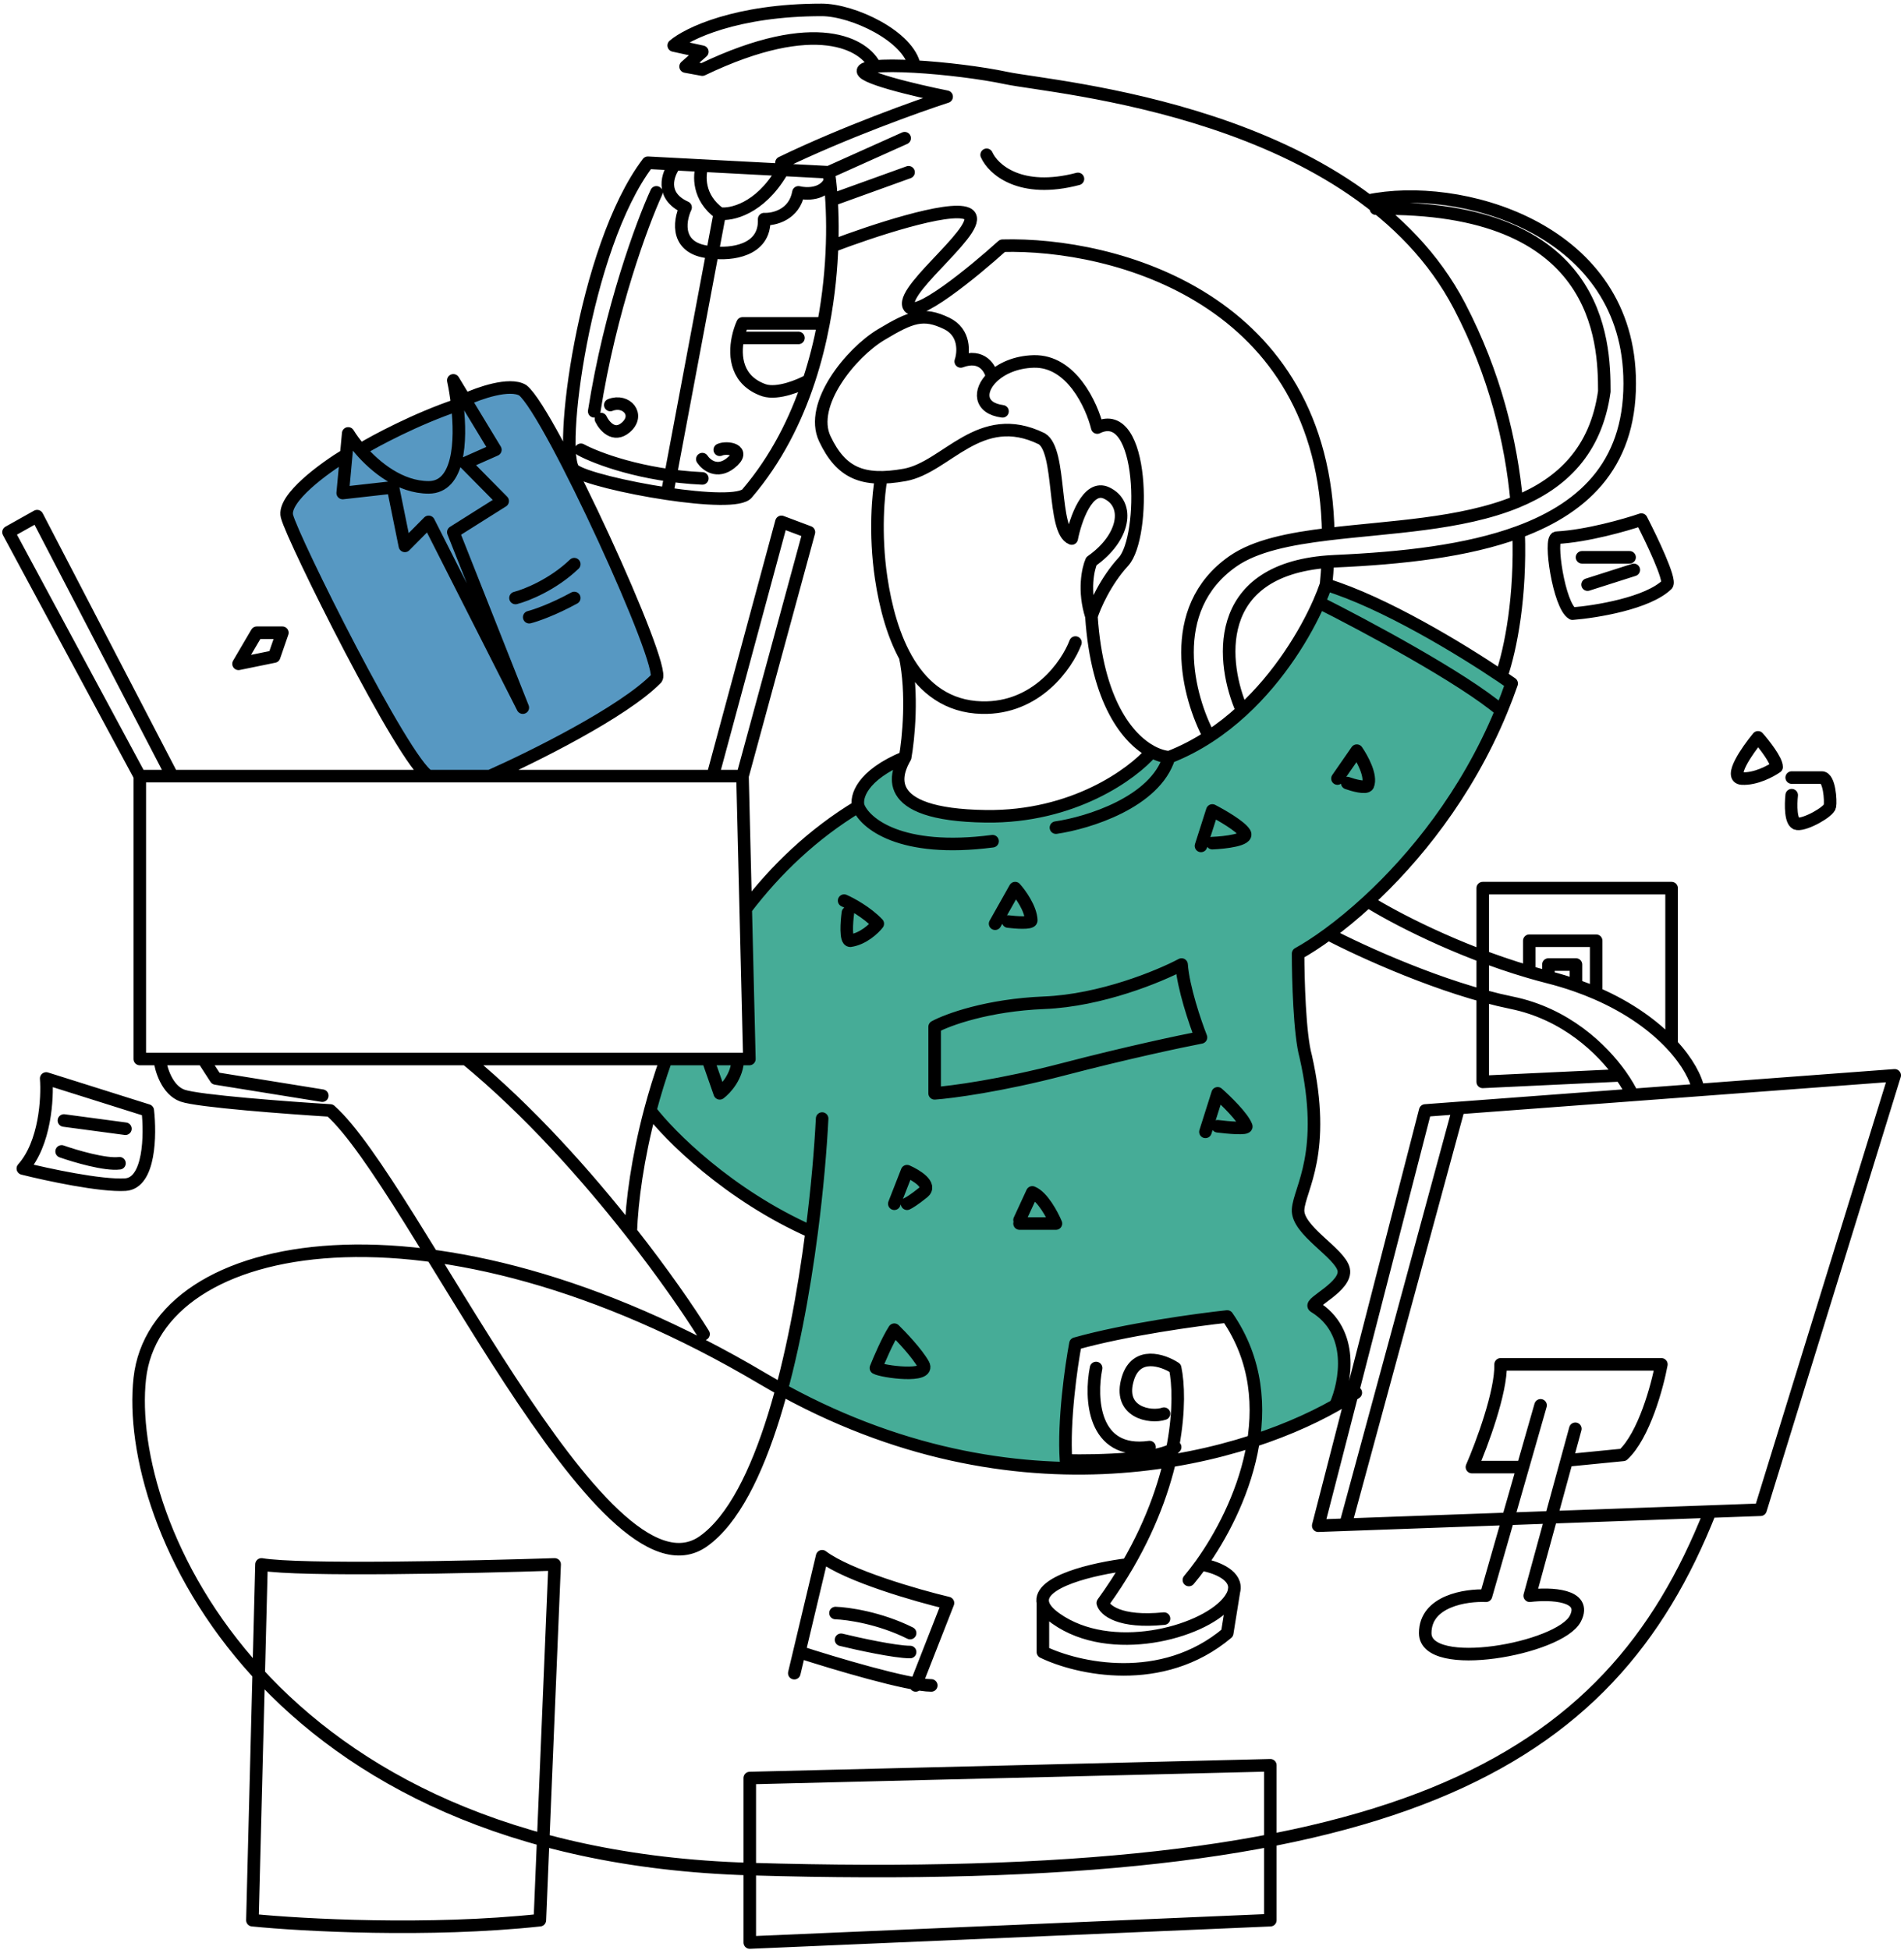 <svg width="455" height="466" viewBox="0 0 455 466" fill="none" xmlns="http://www.w3.org/2000/svg">
<path d="M193.538 293.663C179.985 288.9 162.249 272.905 155.076 265.502L159.426 252.682H178.199V217.195C182.595 207.488 197.888 197.125 204.986 193.156C205.169 186.013 212.388 182.549 215.975 181.709C214.372 189.951 215.517 193.156 235.664 194.759C251.782 196.041 268.327 185.678 274.584 180.336H279.163C297.845 175.573 312.131 151.641 316.939 140.27C327.196 140.637 350.67 155.991 361.125 163.623C353.433 191.096 323.731 217.806 309.842 227.727C309.842 238.945 311.673 242.15 313.505 262.068C315.336 281.986 309.155 284.963 309.842 289.313C310.529 293.663 321.06 300.531 321.289 303.736C321.472 306.3 316.786 310.299 314.421 311.978C323.945 320.22 322.052 330.522 319.915 334.643C314.604 339.039 304.271 342.58 299.768 343.801C301.233 324.936 295.647 316.404 292.671 314.496C272.707 315.962 260.572 319.686 257 321.365C255.021 334.002 255.077 346.32 255.353 350.898C214.326 347.235 192.47 336.246 186.67 331.209C190.333 320.769 192.775 301.828 193.538 293.663Z" fill="#46AC97"/>
<path d="M82.318 109.343C72.118 113.74 69.139 120.054 68.924 122.661C72.101 133.316 91.486 168.486 100.782 184.739H118.367C130.676 179.317 155.515 167.11 156.394 161.659C157.493 154.845 131.556 97.693 126.06 93.737C121.664 90.572 113.824 94.323 110.454 96.594C100.958 99.408 90.231 105.094 86.054 107.585L83.856 105.826L82.318 109.343Z" fill="#5798C2"/>
<path d="M324 332.769C322.55 333.756 320.925 334.768 319.136 335.783M408.672 361.161C384.486 422.336 333.334 451.163 179.172 446.584C63.301 443.143 29.591 363.656 33.404 329.337C37.218 295.018 103.596 282.815 182.148 329.337C240.67 363.995 294.914 349.535 319.136 335.783M321.538 364.307L315.018 364.542L340.584 265.329L348.581 264.731M321.538 364.307L420.718 360.727L452.772 256.934L405.854 260.445M321.538 364.307L348.581 264.731M348.581 264.731L390.116 261.623M284.109 377.517C285.031 376.424 286.006 375.175 287 373.79M280.826 345.758C278.2 348.738 262.345 349.129 254.746 348.951C254.108 339.531 255.983 326.42 257 321.041C268.893 317.683 286.133 315.317 293.267 314.554C307.626 335.265 296.424 360.659 287 373.79M278.165 386.74C267.52 387.805 263.972 384.7 263.528 383.015C265.791 379.9 267.786 376.817 269.541 373.79M287 373.79C290.216 374.313 295.164 376.091 294.987 379.503M269.541 373.79C281.825 352.606 282.378 334.159 280.826 326.863C277.915 324.964 271.584 322.8 269.541 329.337C266.988 337.508 274.957 338.866 278.165 337.774M269.541 373.79C261.298 374.806 248.058 377.888 249.222 383.015M249.222 383.015C249.481 384.155 250.453 385.397 252.351 386.74C265.391 395.964 287 390.2 293.267 383.015C294.422 381.691 294.934 380.524 294.987 379.503M249.222 383.015V394.724C257.406 398.686 277.673 403.328 293.267 390.2L294.987 379.503M261.931 326.863C260.512 333.96 261.08 347.674 274.705 345.758M218.82 402.708L226.538 383.015C219.086 381.241 202.64 376.521 196.466 371.838L191.017 394.724M189.813 399.78L191.017 394.724M191.017 394.724C199.22 397.385 217.01 402.708 222.546 402.708M200.99 391.797C205.003 392.772 213.922 394.724 217.489 394.724M199.659 385.41C202.587 385.498 210.251 386.581 217.489 390.2M196.466 267.261C196.094 274.592 195.292 284.084 193.964 294.346M38.152 253.032C38.426 255.403 39.903 260.475 43.625 261.788C47.346 263.102 68.709 264.696 78.925 265.329C98.627 282.826 144.052 385.41 168.132 368.235C182.341 358.101 190.232 323.184 193.964 294.346M77.009 261.788L51.561 257.684L48.55 253.032M177.436 185.442L193.307 127.156L186.74 124.693L170.321 185.442M177.436 185.442H170.321M177.436 185.442L178.207 217.178M33.404 185.442V253.032H111.392M33.404 185.442L2.031 127.156L8.872 123.325L41.162 185.442M33.404 185.442H41.162M41.162 185.442H102.433M170.321 185.442H117.07M168.132 318.755C164.687 313.215 158.599 304.349 150.738 294.346M111.392 253.032C126.307 265.292 140.135 280.854 150.738 294.346M111.392 253.032H159.197M150.738 294.346C151 287 152.363 276.734 155.39 265.329M205.123 192.68C204.481 190.555 205.82 185.229 216.312 180.931M205.123 192.68C194.232 199.262 185.37 207.776 178.207 217.178M205.123 192.68C206.617 196.653 215.124 203.876 237.194 200.991M216.312 180.931C214.363 184.31 209.427 194.681 235.571 195.041C256.486 195.33 270.714 184.872 275.213 179.606M216.312 180.931C217.092 176.603 218.184 165.733 216.312 156.872M178.207 217.178L179.078 253.032H176.314M159.197 253.032C157.709 257.219 156.448 261.344 155.39 265.329M159.197 253.032H169.137M155.39 265.329C159.963 271.331 174.079 285.536 193.964 294.346M319.136 335.783C321.539 330.398 323.887 318.136 314.055 312.172C312.663 311.353 322.002 307.339 321.101 303.324C320.2 299.31 309.877 293.985 310.205 288.987C310.533 283.99 317.25 275.458 312.021 252.379C310.568 247.186 310.205 233.867 310.205 227.857C312.221 226.747 314.674 225.182 317.418 223.171M316.889 139.687C316.462 140.942 315.902 142.381 315.209 143.956M316.889 139.687C330.717 143.902 349.203 155.149 358.765 161.603M316.889 139.687C317.074 137.817 317.21 135.987 317.299 134.197M279.385 180.931C278.214 180.844 276.773 180.441 275.213 179.606M279.385 180.931C276.068 191.712 259.972 196.633 252.339 197.746M279.385 180.931C282.809 179.601 286.001 177.916 288.963 175.98M260.814 147.26C262.174 167.665 269.488 176.543 275.213 179.606M260.814 147.26C261.579 144.846 264.182 138.854 268.473 134.197C273.836 128.377 273.538 96.642 262.215 102.155C260.896 96.791 256.01 86.124 247.018 86.362C242.653 86.478 239.185 88.121 237.106 90.159M260.814 147.26C258.859 141.151 259.999 135.937 260.814 134.094C268.799 128.501 270.111 120.48 264.45 117.799C259.921 115.653 257 124.155 256.106 128.675C251.399 126.887 253.723 107.667 248.955 104.837C234.056 97.536 226.22 111.69 216.186 113.478C206.152 115.266 200.981 113.031 197.107 104.837C193.233 96.642 203.364 84.276 210.572 79.956C217.78 75.635 220.647 74.592 226.22 77.274C230.678 79.419 230.322 84.227 229.587 86.362C234.712 84.455 236.735 88.099 237.106 90.159M315.209 143.956C325.92 149.319 349.628 162.001 358.765 169.825M315.209 143.956C311.99 151.265 305.888 161.507 296.839 169.825M358.765 169.825C359.641 167.707 360.469 165.534 361.244 163.308C360.507 162.79 359.676 162.218 358.765 161.603M358.765 169.825C350.436 189.975 337.845 205.246 326.879 215.346M296.839 169.825C294.424 172.045 291.799 174.127 288.963 175.98M296.839 169.825C291.91 158.691 289.313 136.323 317.299 134.197M326.892 47.962C348.425 43.407 388.178 54.174 389.42 89.786C390.128 110.077 379.274 121.093 362.909 127.121M288.963 175.98C284.007 166.79 278.205 145.547 294.651 134.094C299.999 130.37 308.161 128.746 317.418 127.626M328.798 49.858C382.383 48.929 383.386 81.45 383.386 93.529C381.387 107.771 373.224 115.456 362.456 119.887M358.765 161.603C361.109 154.78 363.432 142.382 362.909 127.121M186.74 38.887C201.757 31.626 219.317 25.344 226.22 23.11C218.819 21.628 204.492 18.257 206.386 16.634C206.795 16.283 207.749 16.044 209.107 15.899M199.117 58.708C207.949 55.337 226.705 49.081 231.074 51.023C236.535 53.45 215.5 68.619 217.118 73.069C218.412 76.629 232.625 64.978 239.569 58.708C266.279 57.996 316.561 71.224 317.418 127.626M317.299 134.197C317.862 134.155 318.437 134.12 319.024 134.094C335.057 133.381 350.554 131.673 362.909 127.121M317.418 127.626C331.951 125.867 349.183 125.348 362.456 119.887M362.456 119.887C361.152 105.593 357.255 89.367 348.776 73.117C324.425 26.442 251.707 21.031 240.546 18.663C234.521 17.385 225.738 16.304 218.557 15.899M235.779 36.987C237.294 40.422 243.779 46.381 257.597 42.745M217.118 41.159L199.117 47.651M216.186 33.018L198.048 41.159M198.048 41.159L167.835 39.571M198.048 41.159C198.147 41.831 198.24 42.545 198.326 43.297M257 153.524C254.994 158.841 247.713 169.395 234.633 169.076C218.282 168.677 212.566 151.514 210.572 138.104C208.977 127.376 209.908 117.771 210.572 114.309M239.569 98.281C234.01 97.552 233.834 93.367 237.106 90.159M216.758 287.611C217.152 287.442 218.482 286.664 220.647 284.905C222.811 283.147 218.956 280.791 216.758 279.833L213.714 287.611M243.642 292.345H252.339C251.469 290.26 249.121 285.852 246.686 284.905L243.642 291.5M288.064 270.439L290.981 261.233C292.926 262.941 297.015 266.905 297.815 269.105C298.148 269.839 293.398 269.411 290.981 269.105M169.137 253.032L172 261.233C173.409 260.194 176.244 257.098 176.314 253.032M169.137 253.032H176.314M201.72 215.191C203.317 215.884 207.162 217.957 209.765 220.705C208.861 221.881 206.276 224.339 203.166 224.773C202.009 224.773 202.322 220.314 202.624 218.084M237.802 220.705L242.59 212.201C243.831 213.576 246.34 217.042 246.446 219.914C246.446 220.683 242.754 220.415 240.908 220.185M287 202.114L289.708 193.647C291.89 194.767 296.494 197.418 297.455 199.051C298.415 200.684 292.691 201.333 289.708 201.453M319.613 186.02L324.237 179.355C325.518 181.196 327.84 185.432 326.879 187.642C326.447 188.458 323.416 187.622 321.955 187.101M209.107 15.899C206.743 10.683 195.179 3.527 167.835 16.634L163.834 15.899L167.835 12.369L160.999 10.868C164.278 8.034 175.938 2.365 196.346 2.365C203.848 2.365 217.259 8.688 218.557 15.899M209.107 15.899C211.363 15.659 214.733 15.684 218.557 15.899M159.414 117.97C168.541 119.332 177.263 119.786 178.611 117.799C185.481 109.742 190.177 100.374 193.307 90.882M159.414 117.97C149.593 116.504 139.303 113.987 137.231 112.329C133.233 109.131 139.43 59.11 154.822 38.887L161.329 39.229M159.414 117.97L170.254 60.312M172 51.023C166.711 47.235 167.02 41.81 167.835 39.571M172 51.023C174.724 51.398 181.486 49.951 186.74 41.159M172 51.023L170.254 60.312M167.835 39.571L161.329 39.229M161.329 39.229C159.571 41.498 157.611 46.741 163.834 49.56C162.255 52.93 161.329 59.798 170.254 60.312M170.254 60.312C174.505 60.865 182.929 60.049 182.609 52.358C184.941 52.47 189.846 51.347 190.805 45.961C192.665 46.429 196.772 46.551 198.326 43.297M198.326 43.297C199.246 51.363 199.336 63.86 196.797 77.274M193.307 90.882C191.118 92.099 185.914 94.278 182.609 93.257C176.02 90.995 175.428 85.174 176.349 80.743M193.307 90.882C194.808 86.331 195.949 81.751 196.797 77.274M196.797 77.274H177.46C177.035 78.218 176.624 79.418 176.349 80.743M176.349 80.743H190.805M156.862 45.961C153.498 53.27 145.815 73.966 142 98.281M138.819 107.467C142.515 109.474 153.493 113.652 167.835 114.309M167.835 109.703C168.744 111.087 171.366 113.216 174.586 110.661C178.611 107.467 173.746 106.669 172 107.467M143.609 100.122C144.408 101.797 146.707 104.547 149.517 102.155C153.03 99.164 149.69 95.257 145.845 96.769M117.07 185.442C127.068 181.013 149.024 170.144 156.862 162.105C159.414 159.483 131.488 98.466 124.934 93.257C121.788 91.357 114.448 93.944 111.171 95.475M117.07 185.442H102.433M86.112 107.467C84.863 106.027 83.877 104.653 83.208 103.558L82.74 108.64M86.112 107.467C89.764 111.677 95.662 116.447 102.433 116.447C109.715 116.447 110.283 105.503 109.284 96.769M86.112 107.467C89.709 105.295 99.379 100.113 109.284 96.769M109.284 96.769C109.037 94.604 108.693 92.575 108.331 90.882L118.38 107.467L111.171 110.661L120.128 119.724L108.331 127.156L124.934 169.076L102.433 124.693L96.753 130.428L93.913 116.447L81.897 117.799L82.74 108.64M82.74 108.64C77.581 111.752 67.523 119.046 68.571 123.325C69.882 128.675 96.534 182.127 102.433 185.442M123.187 142.88C125.742 142.227 132.128 139.696 137.231 134.797M126.464 147.468C127.927 147.104 132.128 145.677 137.231 142.88M15.278 267.728L29.969 269.692M14.729 275.113C17.923 276.239 25.162 278.381 28.555 277.941M368.152 335.783L363.925 350.535M376.462 341.387L374.394 348.951M363.925 350.535L355.116 381.274C350.272 381.056 340.584 382.536 340.584 390.2C340.584 399.78 372.749 393.978 376.462 386.74C379.432 380.95 370.429 380.684 365.557 381.274L374.394 348.951M363.925 350.535H351.745C354.099 345.116 358.765 332.622 358.598 325.993H397.021C396.051 331.263 392.867 342.966 387.882 347.618L374.394 348.951M317.418 223.171C325.175 227.248 344.8 236.239 361.244 239.59C374.105 242.21 382.813 250.57 387.324 256.934M317.418 223.171C320.305 221.055 323.516 218.444 326.879 215.346M390.116 261.623L405.854 260.445M390.116 261.623C389.512 260.326 388.581 258.708 387.324 256.934M326.879 215.346C332.74 219.032 348.064 227.144 365.454 232.226M370.026 233.477C368.49 233.086 366.964 232.668 365.454 232.226M370.026 233.477C372.344 234.066 374.537 234.73 376.608 235.453M370.026 233.477V230.459H376.608V235.453M405.854 260.445C405.362 257.674 403.322 253.71 399.459 249.57M387.324 256.934L354.329 258.495V212.201H399.459V249.57M399.459 249.57C395.483 245.309 389.575 240.861 381.437 237.336M365.454 232.226V224.773H381.437V237.336M381.437 237.336C379.907 236.673 378.298 236.043 376.608 235.453M428.162 189.994C427.922 192.196 427.85 196.65 429.484 196.842C431.527 197.083 437.053 193.959 437.294 192.637C437.534 191.315 437.174 185.788 435.371 185.788C433.93 185.788 429.965 185.788 428.162 185.788M379.381 139.687L390.435 136.166M389.42 133.163H378.06M179.172 464.137V424.834L303.57 421.781V458.795L179.172 464.137ZM62.491 373.79L60.319 458.795C72.175 459.982 102.511 461.644 129.011 458.795L132.54 373.79C112.992 374.441 71.613 375.352 62.491 373.79ZM223.352 261.233C227.354 260.951 239.111 259.407 254.126 255.484C269.141 251.561 282.298 248.777 287 247.875C285.623 244.381 282.769 236.005 282.363 230.459C277.065 233.278 263.087 239.049 249.56 239.59C236.033 240.131 226.452 243.648 223.352 245.339C223.352 249.272 223.352 257.956 223.352 261.233ZM209.318 326.863C210.107 324.863 212.091 320.231 213.714 317.708C215.405 319.355 219.159 323.319 220.647 325.993C222.507 329.337 210.84 327.733 209.318 326.863ZM61.362 151.182H67.479L65.513 156.872L57 158.61L61.362 151.182ZM11.036 257.684C11.403 262.367 10.8 273.227 5.458 279.198C11.193 280.638 24.125 283.425 29.969 283.048C35.814 282.67 35.966 271.078 35.312 265.329L11.036 257.684ZM424.558 183.265C423.156 184.261 419.535 186.206 416.267 186.02C412.999 185.835 417.469 179.38 420.112 176.176C421.594 177.859 424.558 181.631 424.558 183.265ZM375.777 146.619C381.384 146.173 393.751 144.162 398.365 139.687C399.326 138.601 394.68 128.877 392.237 124.151C388.505 125.429 379.233 128.083 372 128.477C370.13 128.477 372.533 144.817 375.777 146.619Z" stroke="black" stroke-width="3" stroke-linecap="round" stroke-linejoin="round"/>
</svg>
